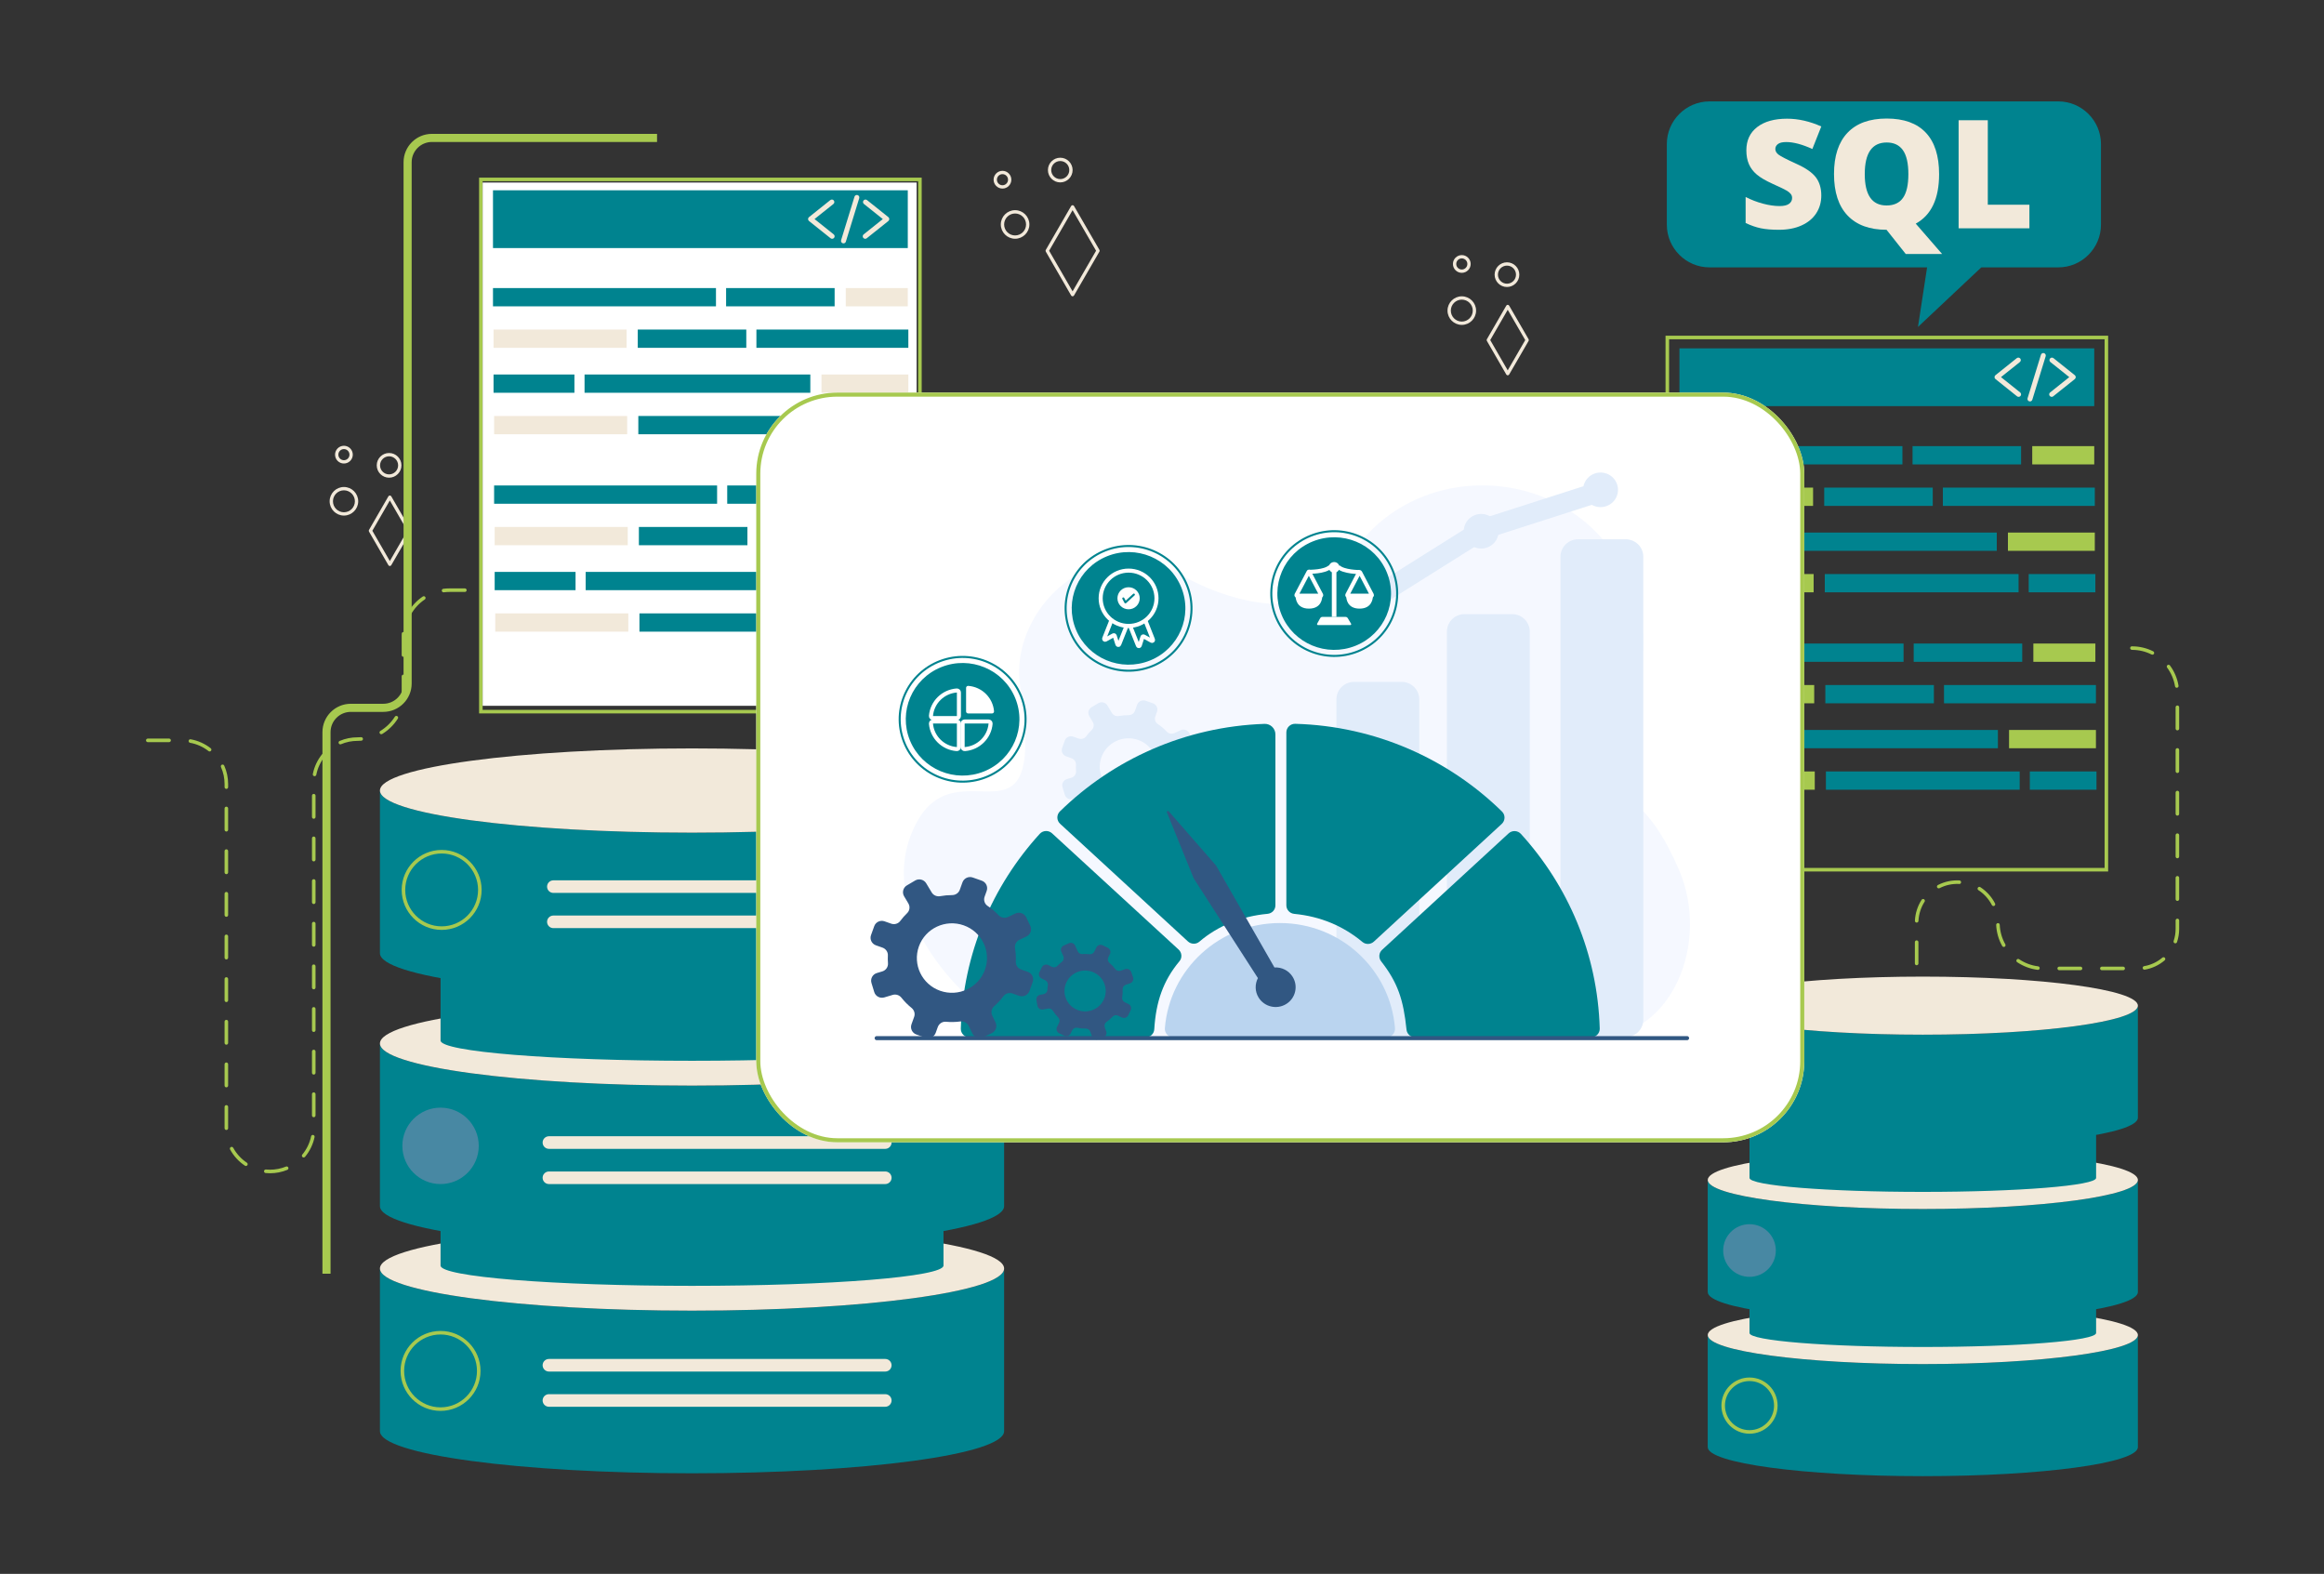 <svg width="573" height="388" viewBox="0 0 573 388" fill="none" xmlns="http://www.w3.org/2000/svg">
<rect x="0" y="0" width="573" height="388" fill="#333333" stroke="none"/>
<path d="M247.573 312.726V352.824C247.573 358.561 213.121 363.209 170.624 363.209C128.128 363.209 93.676 358.561 93.676 352.824V312.726C93.676 318.463 128.128 323.111 170.624 323.111C213.121 323.111 247.573 318.463 247.573 312.726Z" fill="#00838F"/>
<path d="M170.624 323.111C213.122 323.111 247.573 318.462 247.573 312.726C247.573 306.991 213.122 302.341 170.624 302.341C128.127 302.341 93.676 306.991 93.676 312.726C93.676 318.462 128.127 323.111 170.624 323.111Z" fill="#F2E9DA"/>
<path d="M232.626 292.687V311.994C232.626 314.757 204.866 316.995 170.625 316.995C136.383 316.995 108.623 314.757 108.623 311.994V292.687C108.623 289.924 136.383 287.686 170.625 287.686C204.866 287.686 232.626 289.925 232.626 292.687Z" fill="#00838F"/>
<path d="M247.573 257.245V297.343C247.573 303.08 213.121 307.728 170.624 307.728C128.128 307.728 93.676 303.08 93.676 297.343V257.245C93.676 262.983 128.128 267.63 170.624 267.63C213.121 267.63 247.573 262.983 247.573 257.245Z" fill="#00838F"/>
<path d="M170.624 267.63C213.122 267.63 247.573 262.981 247.573 257.245C247.573 251.51 213.122 246.86 170.624 246.86C128.127 246.86 93.676 251.51 93.676 257.245C93.676 262.981 128.127 267.63 170.624 267.63Z" fill="#F2E9DA"/>
<path d="M232.626 237.206V256.514C232.626 259.276 204.866 261.514 170.625 261.514C136.383 261.514 108.623 259.276 108.623 256.514V237.206C108.623 234.444 136.383 232.206 170.625 232.206C204.866 232.206 232.626 234.444 232.626 237.206Z" fill="#00838F"/>
<path d="M247.573 194.888V234.986C247.573 240.723 213.121 245.371 170.624 245.371C128.128 245.371 93.676 240.723 93.676 234.986V194.888C93.676 200.625 128.128 205.273 170.624 205.273C213.121 205.273 247.573 200.625 247.573 194.888Z" fill="#00838F"/>
<path d="M170.624 205.273C213.122 205.273 247.573 200.624 247.573 194.888C247.573 189.153 213.122 184.503 170.624 184.503C128.127 184.503 93.676 189.153 93.676 194.888C93.676 200.624 128.127 205.273 170.624 205.273Z" fill="#F2E9DA"/>
<path d="M108.893 229.247C103.458 229.247 99.037 224.826 99.037 219.391C99.037 213.957 103.459 209.535 108.893 209.535C114.327 209.535 118.749 213.957 118.749 219.391C118.749 224.826 114.328 229.247 108.893 229.247ZM108.893 210.411C103.941 210.411 99.913 214.44 99.913 219.391C99.913 224.343 103.941 228.372 108.893 228.372C113.845 228.372 117.873 224.343 117.873 219.391C117.873 214.44 113.845 210.411 108.893 210.411Z" fill="#A7C94F"/>
<path d="M108.622 291.904C113.824 291.904 118.04 287.688 118.04 282.486C118.04 277.285 113.824 273.068 108.622 273.068C103.421 273.068 99.204 277.285 99.204 282.486C99.204 287.688 103.421 291.904 108.622 291.904Z" fill="#4888A3"/>
<path d="M108.622 347.824C103.187 347.824 98.766 343.402 98.766 337.968C98.766 332.533 103.187 328.111 108.622 328.111C114.057 328.111 118.478 332.533 118.478 337.968C118.479 343.402 114.057 347.824 108.622 347.824ZM108.622 328.987C103.67 328.987 99.642 333.016 99.642 337.968C99.642 342.92 103.67 346.948 108.622 346.948C113.574 346.948 117.602 342.92 117.602 337.968C117.602 333.016 113.575 328.987 108.622 328.987Z" fill="#A7C94F"/>
<path d="M219.369 220.13H136.435C135.581 220.13 134.883 219.432 134.883 218.578C134.883 217.724 135.581 217.026 136.435 217.026H219.369C220.223 217.026 220.921 217.724 220.921 218.578C220.921 219.432 220.223 220.13 219.369 220.13Z" fill="#F2E9DA"/>
<path d="M219.369 228.81H136.435C135.581 228.81 134.883 228.112 134.883 227.258C134.883 226.404 135.581 225.706 136.435 225.706H219.369C220.223 225.706 220.921 226.404 220.921 227.258C220.921 228.111 220.223 228.81 219.369 228.81Z" fill="#F2E9DA"/>
<path d="M218.274 283.224H135.34C134.486 283.224 133.788 282.526 133.788 281.672C133.788 280.818 134.486 280.12 135.34 280.12H218.274C219.128 280.12 219.826 280.818 219.826 281.672C219.826 282.525 219.127 283.224 218.274 283.224Z" fill="#F2E9DA"/>
<path d="M218.274 291.905H135.34C134.486 291.905 133.788 291.207 133.788 290.353C133.788 289.499 134.486 288.801 135.34 288.801H218.274C219.128 288.801 219.826 289.499 219.826 290.353C219.826 291.206 219.127 291.905 218.274 291.905Z" fill="#F2E9DA"/>
<path d="M218.274 338.126H135.34C134.486 338.126 133.788 337.427 133.788 336.573C133.788 335.719 134.486 335.021 135.34 335.021H218.274C219.128 335.021 219.826 335.719 219.826 336.573C219.826 337.427 219.127 338.126 218.274 338.126Z" fill="#F2E9DA"/>
<path d="M218.274 346.806H135.34C134.486 346.806 133.788 346.108 133.788 345.254C133.788 344.4 134.486 343.702 135.34 343.702H218.274C219.128 343.702 219.826 344.4 219.826 345.254C219.826 346.108 219.127 346.806 218.274 346.806Z" fill="#F2E9DA"/>
<path d="M527.111 329.127V356.76C527.111 360.714 503.369 363.918 474.083 363.918C444.797 363.918 421.054 360.714 421.054 356.76V329.127C421.054 333.081 444.797 336.284 474.083 336.284C503.369 336.284 527.111 333.081 527.111 329.127Z" fill="#00838F"/>
<path d="M474.083 336.284C503.369 336.284 527.111 333.08 527.111 329.127C527.111 325.174 503.369 321.97 474.083 321.97C444.796 321.97 421.054 325.174 421.054 329.127C421.054 333.08 444.796 336.284 474.083 336.284Z" fill="#F2E9DA"/>
<path d="M516.81 315.317V328.623C516.81 330.526 497.679 332.068 474.082 332.068C450.485 332.068 431.354 330.526 431.354 328.623V315.317C431.354 313.414 450.484 311.871 474.082 311.871C497.679 311.871 516.81 313.414 516.81 315.317Z" fill="#00838F"/>
<path d="M527.111 290.893V318.526C527.111 322.48 503.369 325.684 474.083 325.684C444.797 325.684 421.054 322.48 421.054 318.526V290.893C421.054 294.847 444.797 298.051 474.083 298.051C503.369 298.051 527.111 294.847 527.111 290.893Z" fill="#00838F"/>
<path d="M474.083 298.051C503.369 298.051 527.111 294.846 527.111 290.893C527.111 286.941 503.369 283.736 474.083 283.736C444.796 283.736 421.054 286.941 421.054 290.893C421.054 294.846 444.796 298.051 474.083 298.051Z" fill="#F2E9DA"/>
<path d="M516.81 277.083V290.389C516.81 292.292 497.679 293.835 474.082 293.835C450.485 293.835 431.354 292.292 431.354 290.389V277.083C431.354 275.18 450.484 273.637 474.082 273.637C497.679 273.637 516.81 275.18 516.81 277.083Z" fill="#00838F"/>
<path d="M527.111 247.921V275.554C527.111 279.508 503.369 282.711 474.083 282.711C444.797 282.711 421.054 279.508 421.054 275.554V247.921C421.054 251.875 444.797 255.078 474.083 255.078C503.369 255.078 527.111 251.875 527.111 247.921Z" fill="#00838F"/>
<path d="M474.083 255.078C503.369 255.078 527.111 251.874 527.111 247.921C527.111 243.968 503.369 240.763 474.083 240.763C444.796 240.763 421.054 243.968 421.054 247.921C421.054 251.874 444.796 255.078 474.083 255.078Z" fill="#F2E9DA"/>
<path d="M431.541 271.735C427.721 271.735 424.613 268.627 424.613 264.807C424.613 260.987 427.721 257.878 431.541 257.878C435.361 257.878 438.469 260.987 438.469 264.807C438.469 268.627 435.361 271.735 431.541 271.735ZM431.541 258.754C428.204 258.754 425.489 261.47 425.489 264.807C425.489 268.144 428.204 270.859 431.541 270.859C434.879 270.859 437.594 268.144 437.594 264.807C437.594 261.47 434.878 258.754 431.541 258.754Z" fill="#A7C94F"/>
<path d="M431.354 314.778C434.939 314.778 437.845 311.872 437.845 308.288C437.845 304.703 434.939 301.797 431.354 301.797C427.77 301.797 424.864 304.703 424.864 308.288C424.864 311.872 427.77 314.778 431.354 314.778Z" fill="#4888A3"/>
<path d="M431.354 353.45C427.534 353.45 424.427 350.342 424.427 346.522C424.427 342.702 427.534 339.594 431.354 339.594C435.174 339.594 438.283 342.702 438.283 346.522C438.283 350.342 435.174 353.45 431.354 353.45ZM431.354 340.47C428.017 340.47 425.302 343.185 425.302 346.522C425.302 349.86 428.018 352.574 431.354 352.574C434.692 352.574 437.407 349.859 437.407 346.522C437.407 343.185 434.692 340.47 431.354 340.47Z" fill="#A7C94F"/>
<path d="M264.452 73.05C264.306 73.05 264.171 72.972 264.099 72.846L257.846 62.022C257.772 61.896 257.772 61.74 257.846 61.614L264.099 50.79C264.172 50.664 264.307 50.586 264.452 50.586C264.599 50.586 264.733 50.664 264.805 50.79L271.073 61.614C271.146 61.74 271.146 61.897 271.073 62.023L264.805 72.847C264.733 72.972 264.599 73.05 264.452 73.05ZM258.671 61.817L264.453 71.826L270.247 61.817L264.453 51.809L258.671 61.817Z" fill="#F2E9DA"/>
<path d="M250.28 58.858C248.338 58.858 246.758 57.278 246.758 55.336C246.758 53.394 248.338 51.813 250.28 51.813C252.222 51.813 253.803 53.394 253.803 55.336C253.803 57.278 252.222 58.858 250.28 58.858ZM250.28 52.632C248.789 52.632 247.576 53.845 247.576 55.336C247.576 56.828 248.789 58.041 250.28 58.041C251.772 58.041 252.985 56.828 252.985 55.336C252.985 53.845 251.772 52.632 250.28 52.632Z" fill="#F2E9DA"/>
<path d="M261.415 44.969C259.737 44.969 258.372 43.603 258.372 41.925C258.372 40.247 259.737 38.881 261.415 38.881C263.094 38.881 264.459 40.247 264.459 41.925C264.46 43.603 263.095 44.969 261.415 44.969ZM261.415 39.697C260.187 39.697 259.188 40.697 259.188 41.925C259.188 43.153 260.187 44.152 261.415 44.152C262.644 44.152 263.643 43.153 263.643 41.925C263.643 40.697 262.644 39.697 261.415 39.697Z" fill="#F2E9DA"/>
<path d="M247.166 46.487C245.96 46.487 244.979 45.505 244.979 44.3C244.979 43.094 245.96 42.112 247.166 42.112C248.373 42.112 249.354 43.094 249.354 44.3C249.354 45.505 248.373 46.487 247.166 46.487ZM247.166 42.929C246.411 42.929 245.796 43.544 245.796 44.3C245.796 45.056 246.411 45.67 247.166 45.67C247.922 45.67 248.537 45.056 248.537 44.3C248.537 43.544 247.922 42.929 247.166 42.929Z" fill="#F2E9DA"/>
<path d="M371.739 92.528C371.593 92.528 371.458 92.45 371.385 92.324L366.601 84.042C366.528 83.916 366.528 83.76 366.601 83.633L371.385 75.352C371.458 75.225 371.593 75.147 371.739 75.147C371.884 75.147 372.019 75.225 372.092 75.351L376.887 83.633C376.96 83.76 376.96 83.916 376.887 84.043L372.092 92.325C372.019 92.45 371.884 92.528 371.739 92.528ZM367.426 83.837L371.739 91.303L376.062 83.837L371.739 76.37L367.426 83.837Z" fill="#F2E9DA"/>
<path d="M360.418 80.094C358.476 80.094 356.896 78.514 356.896 76.572C356.896 74.63 358.476 73.05 360.418 73.05C362.36 73.05 363.94 74.63 363.94 76.572C363.94 78.514 362.36 80.094 360.418 80.094ZM360.418 73.867C358.926 73.867 357.713 75.08 357.713 76.572C357.713 78.063 358.926 79.277 360.418 79.277C361.91 79.277 363.123 78.063 363.123 76.572C363.123 75.08 361.91 73.867 360.418 73.867Z" fill="#F2E9DA"/>
<path d="M371.555 70.754C369.876 70.754 368.51 69.388 368.51 67.71C368.51 66.032 369.876 64.666 371.555 64.666C373.233 64.666 374.599 66.032 374.599 67.71C374.599 69.388 373.233 70.754 371.555 70.754ZM371.555 65.482C370.327 65.482 369.327 66.481 369.327 67.71C369.327 68.939 370.327 69.937 371.555 69.937C372.783 69.937 373.782 68.939 373.782 67.71C373.782 66.481 372.783 65.482 371.555 65.482Z" fill="#F2E9DA"/>
<path d="M360.418 67.261C359.212 67.261 358.231 66.28 358.231 65.074C358.231 63.868 359.213 62.886 360.418 62.886C361.623 62.886 362.605 63.868 362.605 65.074C362.605 66.28 361.624 67.261 360.418 67.261ZM360.418 63.703C359.662 63.703 359.047 64.318 359.047 65.074C359.047 65.829 359.662 66.445 360.418 66.445C361.174 66.445 361.789 65.83 361.789 65.074C361.789 64.318 361.174 63.703 360.418 63.703Z" fill="#F2E9DA"/>
<path d="M371.367 174.196C371.22 174.196 371.085 174.118 371.013 173.992L364.759 163.168C364.687 163.042 364.687 162.886 364.759 162.76L371.013 151.936C371.085 151.81 371.22 151.732 371.367 151.732C371.512 151.732 371.647 151.81 371.72 151.936L377.987 162.76C378.06 162.886 378.06 163.043 377.987 163.169L371.72 173.993C371.647 174.119 371.512 174.196 371.367 174.196ZM365.585 162.964L371.367 172.973L377.162 162.964L371.367 152.956L365.585 162.964Z" fill="#F2E9DA"/>
<path d="M369.147 147.339C367.469 147.339 366.103 145.974 366.103 144.295C366.103 142.617 367.469 141.251 369.147 141.251C370.825 141.251 372.191 142.616 372.191 144.295C372.191 145.973 370.825 147.339 369.147 147.339ZM369.147 142.067C367.919 142.067 366.919 143.067 366.919 144.295C366.919 145.523 367.919 146.522 369.147 146.522C370.375 146.522 371.374 145.523 371.374 144.295C371.374 143.067 370.375 142.067 369.147 142.067Z" fill="#F2E9DA"/>
<path d="M383.579 159.775C382.373 159.775 381.392 158.794 381.392 157.588C381.392 156.382 382.374 155.401 383.579 155.401C384.784 155.401 385.766 156.383 385.766 157.588C385.766 158.793 384.785 159.775 383.579 159.775ZM383.579 156.217C382.823 156.217 382.208 156.832 382.208 157.588C382.208 158.344 382.823 158.959 383.579 158.959C384.335 158.959 384.95 158.344 384.95 157.588C384.95 156.832 384.335 156.217 383.579 156.217Z" fill="#F2E9DA"/>
<path d="M384.364 148.457C384.218 148.457 384.083 148.379 384.011 148.253L380.083 141.455C380.01 141.329 380.01 141.173 380.083 141.047L384.011 134.249C384.083 134.122 384.218 134.044 384.364 134.044C384.51 134.044 384.645 134.122 384.717 134.249L388.653 141.047C388.727 141.173 388.727 141.33 388.653 141.456L384.717 148.254C384.645 148.379 384.51 148.457 384.364 148.457ZM380.909 141.251L384.364 147.233L387.828 141.251L384.364 135.268L380.909 141.251Z" fill="#F2E9DA"/>
<path d="M359.265 156.107C358.059 156.107 357.078 155.125 357.078 153.919C357.078 152.714 358.06 151.732 359.265 151.732C360.472 151.732 361.453 152.713 361.453 153.919C361.453 155.126 360.472 156.107 359.265 156.107ZM359.265 152.549C358.509 152.549 357.895 153.163 357.895 153.919C357.895 154.675 358.509 155.29 359.265 155.29C360.021 155.29 360.636 154.675 360.636 153.919C360.636 153.163 360.021 152.549 359.265 152.549Z" fill="#F2E9DA"/>
<path d="M96.116 139.538C95.97 139.538 95.835 139.46 95.763 139.333L90.978 131.051C90.905 130.925 90.905 130.769 90.978 130.643L95.763 122.361C95.835 122.235 95.97 122.157 96.116 122.157C96.262 122.157 96.397 122.234 96.469 122.36L101.264 130.642C101.338 130.769 101.338 130.925 101.264 131.052L96.469 139.334C96.397 139.46 96.262 139.538 96.116 139.538ZM91.803 130.847L96.116 138.313L100.439 130.847L96.116 123.38L91.803 130.847Z" fill="#F2E9DA"/>
<path d="M84.797 127.104C82.855 127.104 81.275 125.523 81.275 123.581C81.275 121.64 82.855 120.059 84.797 120.059C86.739 120.059 88.319 121.64 88.319 123.581C88.318 125.523 86.739 127.104 84.797 127.104ZM84.797 120.877C83.305 120.877 82.092 122.091 82.092 123.582C82.092 125.074 83.305 126.287 84.797 126.287C86.288 126.287 87.502 125.074 87.502 123.582C87.502 122.091 86.288 120.877 84.797 120.877Z" fill="#F2E9DA"/>
<path d="M95.933 117.763C94.254 117.763 92.888 116.398 92.888 114.719C92.888 113.041 94.253 111.676 95.933 111.676C97.611 111.676 98.976 113.041 98.976 114.719C98.976 116.398 97.611 117.763 95.933 117.763ZM95.933 112.493C94.704 112.493 93.705 113.491 93.705 114.72C93.705 115.949 94.704 116.948 95.933 116.948C97.16 116.948 98.16 115.949 98.16 114.72C98.16 113.491 97.16 112.493 95.933 112.493Z" fill="#F2E9DA"/>
<path d="M84.797 114.271C83.59 114.271 82.609 113.29 82.609 112.084C82.609 110.878 83.591 109.896 84.797 109.896C86.003 109.896 86.984 110.878 86.984 112.084C86.984 113.29 86.003 114.271 84.797 114.271ZM84.797 110.713C84.041 110.713 83.426 111.328 83.426 112.084C83.426 112.839 84.041 113.455 84.797 113.455C85.552 113.455 86.167 112.84 86.167 112.084C86.167 111.328 85.552 110.713 84.797 110.713Z" fill="#F2E9DA"/>
<path d="M523.483 239.183H518.227C517.985 239.183 517.789 238.987 517.789 238.745C517.789 238.503 517.985 238.307 518.227 238.307H523.483C523.724 238.307 523.921 238.503 523.921 238.745C523.921 238.987 523.724 239.183 523.483 239.183ZM512.971 239.183H507.716C507.474 239.183 507.278 238.987 507.278 238.745C507.278 238.503 507.474 238.307 507.716 238.307H512.971C513.213 238.307 513.409 238.503 513.409 238.745C513.409 238.987 513.213 239.183 512.971 239.183ZM502.464 239.098C502.445 239.098 502.428 239.097 502.408 239.095C500.604 238.872 498.852 238.218 497.342 237.204C497.141 237.069 497.087 236.796 497.222 236.597C497.358 236.394 497.633 236.343 497.829 236.477C499.227 237.415 500.847 238.02 502.516 238.226C502.755 238.255 502.927 238.474 502.897 238.715C502.87 238.935 502.682 239.098 502.464 239.098ZM528.729 239.05C528.52 239.05 528.334 238.899 528.298 238.684C528.258 238.446 528.42 238.221 528.658 238.18C530.314 237.904 531.866 237.178 533.149 236.083C533.332 235.926 533.609 235.947 533.766 236.132C533.924 236.316 533.902 236.592 533.717 236.749C532.314 237.947 530.614 238.741 528.802 239.044C528.778 239.048 528.753 239.05 528.729 239.05ZM472.563 237.959C472.322 237.959 472.125 237.762 472.125 237.521V232.265C472.125 232.023 472.322 231.827 472.563 231.827C472.805 231.827 473.001 232.023 473.001 232.265V237.521C473.001 237.762 472.805 237.959 472.563 237.959ZM494.048 233.455C493.896 233.455 493.747 233.376 493.667 233.233C492.773 231.652 492.257 229.854 492.174 228.033C492.163 227.792 492.349 227.586 492.592 227.576C492.856 227.552 493.038 227.752 493.048 227.994C493.127 229.701 493.591 231.32 494.429 232.802C494.549 233.012 494.474 233.28 494.264 233.399C494.196 233.438 494.122 233.455 494.048 233.455ZM536.344 232.556C536.297 232.556 536.251 232.548 536.204 232.533C535.974 232.456 535.852 232.207 535.93 231.978C536.251 231.025 536.414 230.025 536.414 229.007V226.917C536.414 226.676 536.61 226.479 536.852 226.479C537.094 226.479 537.29 226.676 537.29 226.917V229.007C537.29 230.12 537.111 231.215 536.76 232.258C536.697 232.44 536.527 232.556 536.344 232.556ZM472.574 227.447C472.567 227.447 472.56 227.447 472.554 227.447C472.312 227.435 472.125 227.23 472.137 226.989C472.224 225.152 472.794 223.367 473.789 221.826C473.92 221.622 474.194 221.563 474.393 221.695C474.596 221.826 474.656 222.097 474.524 222.3C473.614 223.712 473.09 225.348 473.01 227.03C473.001 227.264 472.807 227.447 472.574 227.447ZM491.506 223.37C491.347 223.37 491.195 223.282 491.117 223.132C490.351 221.636 489.2 220.36 487.787 219.445C487.585 219.313 487.527 219.042 487.658 218.839C487.791 218.635 488.062 218.581 488.265 218.71C489.805 219.709 491.061 221.1 491.896 222.734C492.007 222.949 491.921 223.213 491.705 223.323C491.642 223.355 491.574 223.37 491.506 223.37ZM536.851 222.1C536.609 222.1 536.413 221.904 536.413 221.662V216.406C536.413 216.164 536.609 215.968 536.851 215.968C537.093 215.968 537.289 216.164 537.289 216.406V221.662C537.289 221.904 537.094 222.1 536.851 222.1ZM478.006 219.011C477.847 219.011 477.695 218.925 477.617 218.774C477.505 218.559 477.59 218.295 477.806 218.184C479.447 217.339 481.283 216.948 483.107 217.046C483.349 217.058 483.535 217.264 483.522 217.505C483.51 217.746 483.336 217.951 483.063 217.92C481.367 217.837 479.708 218.19 478.207 218.962C478.141 218.995 478.073 219.011 478.006 219.011ZM536.851 211.589C536.609 211.589 536.413 211.392 536.413 211.151V205.895C536.413 205.653 536.609 205.457 536.851 205.457C537.093 205.457 537.289 205.653 537.289 205.895V211.151C537.289 211.393 537.094 211.589 536.851 211.589ZM536.851 201.077C536.609 201.077 536.413 200.881 536.413 200.639V195.384C536.413 195.142 536.609 194.946 536.851 194.946C537.093 194.946 537.289 195.142 537.289 195.384V200.639C537.289 200.882 537.094 201.077 536.851 201.077ZM536.851 190.566C536.609 190.566 536.413 190.37 536.413 190.128V184.872C536.413 184.631 536.609 184.435 536.851 184.435C537.093 184.435 537.289 184.631 537.289 184.872V190.128C537.289 190.371 537.094 190.566 536.851 190.566ZM536.851 180.055C536.609 180.055 536.413 179.859 536.413 179.617V174.361C536.413 174.119 536.609 173.923 536.851 173.923C537.093 173.923 537.289 174.119 537.289 174.361V179.617C537.289 179.859 537.094 180.055 536.851 180.055ZM536.7 169.553C536.489 169.553 536.304 169.402 536.269 169.187C535.994 167.529 535.32 165.937 534.319 164.581C534.175 164.387 534.216 164.113 534.411 163.969C534.603 163.825 534.878 163.867 535.023 164.061C536.106 165.527 536.834 167.25 537.131 169.043C537.171 169.282 537.01 169.508 536.771 169.547C536.748 169.551 536.724 169.553 536.7 169.553ZM530.691 161.401C530.625 161.401 530.558 161.386 530.494 161.354C528.99 160.597 527.367 160.213 525.671 160.213C525.429 160.213 525.209 160.017 525.209 159.775C525.209 159.533 525.382 159.337 525.624 159.337C527.505 159.337 529.26 159.752 530.889 160.572C531.105 160.682 531.192 160.945 531.083 161.16C531.005 161.313 530.852 161.401 530.691 161.401Z" fill="#A7C94F"/>
<path d="M66.591 289.239C66.59 289.239 66.587 289.239 66.584 289.239C66.216 289.239 65.85 289.22 65.49 289.186C65.249 289.163 65.073 288.949 65.096 288.708C65.119 288.467 65.339 288.301 65.573 288.314C65.906 288.346 66.243 288.363 66.584 288.363C66.586 288.363 66.589 288.363 66.59 288.363C67.947 288.363 69.266 288.103 70.512 287.591C70.736 287.497 70.991 287.605 71.084 287.829C71.176 288.053 71.069 288.309 70.846 288.401C69.494 288.956 68.063 289.239 66.591 289.239ZM60.63 287.446C60.547 287.446 60.463 287.422 60.389 287.372C58.869 286.363 57.604 284.982 56.732 283.381C56.616 283.169 56.694 282.902 56.907 282.786C57.121 282.671 57.385 282.75 57.501 282.961C58.305 284.438 59.472 285.711 60.874 286.643C61.075 286.776 61.13 287.048 60.997 287.249C60.912 287.377 60.772 287.446 60.63 287.446ZM74.871 285.351C74.772 285.351 74.673 285.318 74.591 285.25C74.406 285.096 74.38 284.82 74.535 284.633C75.613 283.338 76.364 281.785 76.706 280.14C76.755 279.903 76.987 279.745 77.223 279.801C77.461 279.85 77.612 280.081 77.563 280.318C77.193 282.103 76.378 283.789 75.208 285.194C75.121 285.298 74.997 285.351 74.871 285.351ZM55.809 278.574C55.57 278.574 55.374 278.382 55.371 278.142V272.881C55.371 272.639 55.568 272.443 55.809 272.443C56.051 272.443 56.247 272.639 56.247 272.881V278.131C56.25 278.373 56.056 278.572 55.815 278.574C55.813 278.574 55.811 278.574 55.809 278.574ZM77.359 275.428C77.117 275.428 76.921 275.232 76.921 274.99V269.734C76.921 269.493 77.117 269.296 77.359 269.296C77.601 269.296 77.797 269.493 77.797 269.734V274.99C77.797 275.232 77.602 275.428 77.359 275.428ZM55.809 268.063C55.568 268.063 55.371 267.867 55.371 267.625V262.369C55.371 262.128 55.568 261.931 55.809 261.931C56.051 261.931 56.247 262.128 56.247 262.369V267.625C56.247 267.867 56.051 268.063 55.809 268.063ZM77.359 264.917C77.117 264.917 76.921 264.72 76.921 264.479V259.223C76.921 258.981 77.117 258.785 77.359 258.785C77.601 258.785 77.797 258.981 77.797 259.223V264.479C77.797 264.72 77.602 264.917 77.359 264.917ZM55.809 257.552C55.568 257.552 55.371 257.356 55.371 257.114V251.858C55.371 251.616 55.568 251.42 55.809 251.42C56.051 251.42 56.247 251.616 56.247 251.858V257.114C56.247 257.356 56.051 257.552 55.809 257.552ZM77.359 254.405C77.117 254.405 76.921 254.209 76.921 253.967V248.712C76.921 248.47 77.117 248.274 77.359 248.274C77.601 248.274 77.797 248.47 77.797 248.712V253.967C77.797 254.209 77.602 254.405 77.359 254.405ZM55.809 247.041C55.568 247.041 55.371 246.844 55.371 246.603V241.347C55.371 241.105 55.568 240.909 55.809 240.909C56.051 240.909 56.247 241.105 56.247 241.347V246.603C56.247 246.844 56.051 247.041 55.809 247.041ZM77.359 243.894C77.117 243.894 76.921 243.698 76.921 243.456V238.201C76.921 237.959 77.117 237.763 77.359 237.763C77.601 237.763 77.797 237.959 77.797 238.201V243.456C77.797 243.698 77.602 243.894 77.359 243.894ZM55.809 236.529C55.568 236.529 55.371 236.333 55.371 236.091V230.836C55.371 230.594 55.568 230.398 55.809 230.398C56.051 230.398 56.247 230.594 56.247 230.836V236.091C56.247 236.333 56.051 236.529 55.809 236.529ZM77.359 233.383C77.117 233.383 76.921 233.187 76.921 232.945V227.689C76.921 227.448 77.117 227.251 77.359 227.251C77.601 227.251 77.797 227.448 77.797 227.689V232.945C77.797 233.187 77.602 233.383 77.359 233.383ZM55.809 226.018C55.568 226.018 55.371 225.822 55.371 225.58V220.324C55.371 220.083 55.568 219.886 55.809 219.886C56.051 219.886 56.247 220.083 56.247 220.324V225.58C56.247 225.822 56.051 226.018 55.809 226.018ZM77.359 222.872C77.117 222.872 76.921 222.675 76.921 222.434V217.178C76.921 216.936 77.117 216.74 77.359 216.74C77.601 216.74 77.797 216.936 77.797 217.178V222.434C77.797 222.675 77.602 222.872 77.359 222.872ZM55.809 215.507C55.568 215.507 55.371 215.311 55.371 215.069V209.813C55.371 209.571 55.568 209.375 55.809 209.375C56.051 209.375 56.247 209.571 56.247 209.813V215.069C56.247 215.311 56.051 215.507 55.809 215.507ZM77.359 212.36C77.117 212.36 76.921 212.164 76.921 211.922V206.667C76.921 206.425 77.117 206.229 77.359 206.229C77.601 206.229 77.797 206.425 77.797 206.667V211.922C77.797 212.164 77.602 212.36 77.359 212.36ZM55.809 204.996C55.568 204.996 55.371 204.799 55.371 204.558V199.302C55.371 199.06 55.568 198.864 55.809 198.864C56.051 198.864 56.247 199.06 56.247 199.302V204.558C56.247 204.799 56.051 204.996 55.809 204.996ZM77.359 201.849C77.117 201.849 76.921 201.653 76.921 201.411V196.156C76.921 195.914 77.117 195.718 77.359 195.718C77.601 195.718 77.797 195.914 77.797 196.156V201.411C77.797 201.653 77.602 201.849 77.359 201.849ZM55.809 194.484C55.568 194.484 55.371 194.288 55.371 194.046V193.296C55.371 191.835 55.073 190.423 54.484 189.099C54.386 188.878 54.485 188.619 54.706 188.521C54.928 188.424 55.187 188.523 55.285 188.743C55.923 190.181 56.247 191.712 56.247 193.296V194.046C56.247 194.288 56.051 194.484 55.809 194.484ZM77.56 191.351C77.532 191.351 77.504 191.348 77.476 191.343C77.238 191.297 77.083 191.067 77.129 190.83C77.477 189.042 78.269 187.346 79.422 185.926C79.573 185.738 79.849 185.708 80.038 185.862C80.225 186.014 80.255 186.29 80.102 186.477C79.039 187.787 78.309 189.35 77.988 190.997C77.948 191.207 77.765 191.351 77.56 191.351ZM51.684 185.255C51.59 185.255 51.495 185.225 51.415 185.162C50.089 184.12 48.514 183.413 46.862 183.119C46.623 183.077 46.465 182.849 46.508 182.611C46.55 182.374 46.774 182.213 47.016 182.257C48.809 182.577 50.518 183.343 51.956 184.473C52.146 184.622 52.179 184.898 52.03 185.088C51.943 185.198 51.814 185.255 51.684 185.255ZM83.915 183.505C83.746 183.505 83.584 183.405 83.513 183.239C83.418 183.017 83.521 182.76 83.744 182.664C85.134 182.072 86.611 181.772 88.135 181.772C88.432 181.772 88.726 181.76 89.018 181.736C89.267 181.718 89.471 181.896 89.49 182.137C89.509 182.378 89.33 182.589 89.089 182.609C88.774 182.635 88.456 182.647 88.136 182.647C86.731 182.647 85.369 182.924 84.088 183.469C84.031 183.494 83.972 183.505 83.915 183.505ZM41.694 182.959H36.438C36.196 182.959 36 182.763 36 182.521C36 182.279 36.196 182.083 36.438 182.083H41.694C41.935 182.083 42.132 182.279 42.132 182.521C42.132 182.763 41.936 182.959 41.694 182.959ZM94.008 181.011C93.86 181.011 93.716 180.936 93.633 180.8C93.508 180.593 93.574 180.324 93.78 180.198C95.219 179.325 96.455 178.113 97.355 176.691C97.483 176.486 97.754 176.424 97.959 176.555C98.163 176.684 98.224 176.955 98.094 177.158C97.123 178.695 95.788 180.004 94.234 180.947C94.164 180.99 94.085 181.011 94.008 181.011ZM99.42 172.439C99.405 172.439 99.391 172.438 99.376 172.437C99.135 172.413 98.959 172.199 98.983 171.958C99.019 171.6 99.037 171.237 99.037 170.869V166.747C99.037 166.505 99.233 166.309 99.475 166.309C99.716 166.309 99.913 166.505 99.913 166.747V170.869C99.913 171.266 99.894 171.657 99.855 172.044C99.833 172.271 99.642 172.439 99.42 172.439ZM99.475 161.93C99.233 161.93 99.037 161.734 99.037 161.492V156.835C99.037 156.626 99.042 156.42 99.053 156.215C99.067 155.973 99.273 155.786 99.513 155.799C99.755 155.813 99.941 156.018 99.928 156.259C99.919 156.45 99.914 156.642 99.913 156.836V161.492C99.913 161.734 99.716 161.93 99.475 161.93ZM100.949 151.676C100.876 151.676 100.802 151.658 100.733 151.619C100.522 151.5 100.449 151.233 100.568 151.022C101.465 149.444 102.737 148.072 104.245 147.057C104.447 146.92 104.718 146.974 104.853 147.175C104.988 147.376 104.935 147.648 104.735 147.783C103.338 148.724 102.16 149.993 101.329 151.455C101.249 151.597 101.101 151.676 100.949 151.676ZM109.364 146.024C109.147 146.024 108.959 145.863 108.93 145.641C108.899 145.401 109.069 145.182 109.309 145.151C109.805 145.088 110.313 145.055 110.816 145.055H114.615C114.857 145.055 115.053 145.251 115.053 145.493C115.053 145.735 114.857 145.931 114.615 145.931H110.816C110.349 145.931 109.879 145.961 109.42 146.02C109.401 146.023 109.383 146.024 109.364 146.024Z" fill="#A7C94F"/>
<path d="M519.781 214.846H410.651V82.761H519.781V214.846ZM411.527 213.97H518.905V83.637H411.527V213.97Z" fill="#A7C94F"/>
<path d="M516.352 85.878H414.08V100.123H516.352V85.878Z" fill="#00838F"/>
<path d="M497.701 97.838C497.567 97.838 497.432 97.794 497.319 97.704L491.996 93.451C491.85 93.334 491.765 93.158 491.765 92.972C491.765 92.785 491.85 92.609 491.996 92.493L497.251 88.294C497.516 88.083 497.901 88.126 498.112 88.391C498.323 88.655 498.28 89.04 498.016 89.252L493.36 92.971L498.084 96.744C498.349 96.955 498.392 97.341 498.181 97.605C498.06 97.759 497.882 97.838 497.701 97.838Z" fill="#F2E9DA"/>
<path d="M505.855 97.838C505.674 97.838 505.496 97.759 505.375 97.607C505.164 97.343 505.207 96.957 505.472 96.746L510.196 92.972L505.54 89.253C505.276 89.042 505.233 88.657 505.444 88.392C505.655 88.128 506.041 88.085 506.305 88.296L511.56 92.494C511.706 92.611 511.791 92.787 511.791 92.973C511.791 93.16 511.706 93.336 511.56 93.453L506.236 97.705C506.123 97.794 505.989 97.838 505.855 97.838Z" fill="#F2E9DA"/>
<path d="M500.582 98.962C500.496 98.974 500.407 98.968 500.319 98.94C499.996 98.84 499.814 98.498 499.914 98.175L503.208 87.465C503.307 87.141 503.651 86.959 503.974 87.059C504.297 87.159 504.479 87.501 504.379 87.825L501.085 98.535C501.013 98.77 500.812 98.931 500.582 98.962Z" fill="#F2E9DA"/>
<path d="M469.059 109.984H414.08V114.489H469.059V109.984Z" fill="#00838F"/>
<path d="M498.314 109.984H471.555V114.489H498.314V109.984Z" fill="#00838F"/>
<path d="M516.352 109.984H501.063V114.489H516.352V109.984Z" fill="#A7C94F"/>
<path d="M516.491 124.717H479.03V120.212H516.491" fill="#00838F"/>
<path d="M449.775 124.717H476.534V120.212H449.775V124.717Z" fill="#00838F"/>
<path d="M414.219 120.212H447.027V124.717H414.219" fill="#A7C94F"/>
<path d="M434.161 131.291H414.219V135.795H434.161V131.291Z" fill="#00838F"/>
<path d="M492.322 131.291H436.657V135.795H492.322V131.291Z" fill="#00838F"/>
<path d="M516.49 131.291H495.07V135.795H516.49V131.291Z" fill="#A7C94F"/>
<path d="M516.629 146.023H500.191V141.518H516.629" fill="#00838F"/>
<path d="M449.914 146.023H497.696V141.518H449.914V146.023Z" fill="#00838F"/>
<path d="M414.358 141.518H447.165V146.023H414.358" fill="#A7C94F"/>
<path d="M469.337 158.65H414.358V163.155H469.337V158.65Z" fill="#00838F"/>
<path d="M498.592 158.65H471.833V163.155H498.592V158.65Z" fill="#00838F"/>
<path d="M516.629 158.65H501.341V163.155H516.629V158.65Z" fill="#A7C94F"/>
<path d="M516.768 173.384H479.308V168.879H516.768" fill="#00838F"/>
<path d="M450.053 173.383H476.812V168.878H450.053V173.383Z" fill="#00838F"/>
<path d="M414.497 168.879H447.304V173.384H414.497" fill="#A7C94F"/>
<path d="M434.438 179.957H414.497V184.462H434.438V179.957Z" fill="#00838F"/>
<path d="M492.599 179.957H436.934V184.462H492.599V179.957Z" fill="#00838F"/>
<path d="M516.768 179.957H495.348V184.462H516.768V179.957Z" fill="#A7C94F"/>
<path d="M516.907 194.69H500.469V190.185H516.907" fill="#00838F"/>
<path d="M450.192 194.689H497.973V190.185H450.192V194.689Z" fill="#00838F"/>
<path d="M414.635 190.185H447.443V194.69H414.635" fill="#A7C94F"/>
<path d="M227.251 175.878H118.121V43.793H227.251V175.878ZM118.997 175.002H226.375V44.669H118.997V175.002Z" fill="#A7C94F"/>
<rect x="119" y="45" width="107" height="129" fill="white"/>
<path d="M223.822 46.91H121.55V61.155H223.822V46.91Z" fill="#00838F"/>
<path d="M205.171 58.87C205.037 58.87 204.902 58.826 204.789 58.736L199.465 54.483C199.319 54.367 199.234 54.191 199.234 54.004C199.234 53.817 199.319 53.641 199.465 53.525L204.72 49.327C204.985 49.115 205.37 49.158 205.581 49.423C205.793 49.687 205.75 50.073 205.485 50.284L200.829 54.003L205.553 57.777C205.818 57.988 205.861 58.373 205.65 58.638C205.529 58.791 205.351 58.87 205.171 58.87Z" fill="#F2E9DA"/>
<path d="M213.324 58.87C213.144 58.87 212.966 58.791 212.845 58.639C212.634 58.375 212.677 57.989 212.941 57.778L217.665 54.005L213.009 50.286C212.745 50.075 212.702 49.689 212.913 49.425C213.124 49.16 213.51 49.117 213.774 49.328L219.03 53.527C219.175 53.643 219.26 53.819 219.26 54.006C219.26 54.192 219.175 54.368 219.03 54.485L213.706 58.737C213.593 58.826 213.458 58.87 213.324 58.87Z" fill="#F2E9DA"/>
<path d="M208.052 59.995C207.966 60.006 207.877 60 207.789 59.973C207.466 59.873 207.283 59.53 207.383 59.207L210.678 48.497C210.777 48.174 211.12 47.992 211.443 48.091C211.766 48.191 211.949 48.534 211.849 48.857L208.554 59.567C208.483 59.803 208.281 59.963 208.052 59.995Z" fill="#F2E9DA"/>
<path d="M176.529 71.016H121.55V75.521H176.529V71.016Z" fill="#00838F"/>
<path d="M205.784 71.016H179.025V75.521H205.784V71.016Z" fill="#00838F"/>
<path d="M223.821 71.016H208.532V75.521H223.821V71.016Z" fill="#F2E9DA"/>
<path d="M223.96 85.749H186.499V81.244H223.96" fill="#00838F"/>
<path d="M157.245 85.749H184.004V81.244H157.245V85.749Z" fill="#00838F"/>
<path d="M121.688 81.244H154.496V85.749H121.688" fill="#F2E9DA"/>
<path d="M141.63 92.323H121.688V96.828H141.63V92.323Z" fill="#00838F"/>
<path d="M199.791 92.323H144.126V96.828H199.791V92.323Z" fill="#00838F"/>
<path d="M223.96 92.323H202.54V96.828H223.96V92.323Z" fill="#F2E9DA"/>
<path d="M224.099 107.055H207.661V102.55H224.099" fill="#00838F"/>
<path d="M157.384 107.056H205.165V102.551H157.384V107.056Z" fill="#00838F"/>
<path d="M121.827 102.55H154.635V107.055H121.827" fill="#F2E9DA"/>
<path d="M176.806 119.683H121.827V124.188H176.806V119.683Z" fill="#00838F"/>
<path d="M206.061 119.683H179.302V124.188H206.061V119.683Z" fill="#00838F"/>
<path d="M224.099 119.683H208.81V124.188H224.099V119.683Z" fill="#F2E9DA"/>
<path d="M224.238 134.415H186.777V129.911H224.238" fill="#00838F"/>
<path d="M157.522 134.415H184.281V129.91H157.522V134.415Z" fill="#00838F"/>
<path d="M121.966 129.911H154.773V134.415H121.966" fill="#F2E9DA"/>
<path d="M141.908 140.989H121.966V145.494H141.908V140.989Z" fill="#00838F"/>
<path d="M200.069 140.989H144.404V145.494H200.069V140.989Z" fill="#00838F"/>
<path d="M224.237 140.989H202.817V145.494H224.237V140.989Z" fill="#F2E9DA"/>
<path d="M224.376 155.722H207.938V151.217H224.376" fill="#00838F"/>
<path d="M157.661 155.722H205.443V151.217H157.661V155.722Z" fill="#00838F"/>
<path d="M122.105 151.217H154.913V155.722H122.105" fill="#F2E9DA"/>
<path d="M518.009 35.511V55.404C518.009 61.185 513.279 65.915 507.498 65.915H488.508L472.89 80.604L475.14 65.915H421.482C415.701 65.915 410.97 61.185 410.97 55.404V35.511C410.97 29.73 415.701 25 421.482 25H507.499C513.279 25 518.009 29.73 518.009 35.511Z" fill="#00838F"/>
<path d="M449.055 48.193C449.055 49.845 448.636 51.312 447.798 52.593C446.96 53.875 445.751 54.87 444.172 55.582C442.593 56.292 440.74 56.648 438.614 56.648C436.84 56.648 435.353 56.523 434.149 56.275C432.947 56.026 431.696 55.591 430.396 54.972V48.559C431.769 49.263 433.195 49.813 434.678 50.207C436.16 50.602 437.52 50.799 438.759 50.799C439.828 50.799 440.612 50.614 441.11 50.244C441.608 49.873 441.858 49.396 441.858 48.813C441.858 48.449 441.757 48.13 441.557 47.857C441.357 47.584 441.034 47.308 440.591 47.027C440.148 46.748 438.966 46.178 437.047 45.315C435.31 44.526 434.007 43.76 433.139 43.019C432.27 42.278 431.627 41.428 431.207 40.468C430.788 39.509 430.578 38.373 430.578 37.061C430.578 34.607 431.471 32.694 433.257 31.321C435.042 29.948 437.496 29.262 440.618 29.262C443.376 29.262 446.187 29.899 449.055 31.175L446.85 36.733C444.36 35.591 442.21 35.02 440.4 35.02C439.465 35.02 438.784 35.184 438.359 35.512C437.933 35.84 437.721 36.247 437.721 36.733C437.721 37.256 437.991 37.723 438.532 38.137C439.072 38.55 440.539 39.303 442.932 40.396C445.228 41.428 446.822 42.536 447.716 43.722C448.609 44.903 449.055 46.395 449.055 48.193Z" fill="#F2E9DA"/>
<path d="M478.101 42.926C478.101 48.964 476.181 53.033 472.344 55.135L478.849 62.624H469.883L465.182 56.702L465.164 56.684V56.665L465.145 56.647C460.966 56.647 457.762 55.475 455.533 53.13C453.304 50.786 452.189 47.372 452.189 42.889C452.189 38.455 453.298 35.07 455.515 32.731C457.732 30.392 460.954 29.224 465.182 29.224C469.422 29.224 472.635 30.384 474.821 32.704C477.008 35.024 478.101 38.432 478.101 42.926ZM459.771 42.926C459.771 48.077 461.562 50.653 465.146 50.653C466.968 50.653 468.32 50.027 469.201 48.776C470.081 47.525 470.522 45.575 470.522 42.926C470.522 40.266 470.075 38.301 469.183 37.032C468.29 35.763 466.956 35.128 465.183 35.128C461.574 35.128 459.771 37.727 459.771 42.926Z" fill="#F2E9DA"/>
<path d="M482.911 56.283V29.642H490.108V50.47H500.367V56.282H482.911V56.283Z" fill="#F2E9DA"/>
<g clip-path="url(#clip0_74_712)">
<path d="M444.862 58.389H186.46V314.376H444.862V58.389Z" fill="white"/>
<path d="M254.521 255.419C246.676 255.419 213.449 229.081 225.429 203.889C235.862 181.949 258.427 213.929 251.527 169.135C248.631 150.335 270.094 129.569 291.316 141.79C303.298 148.69 324.132 154.049 330.967 140.597C345.781 111.44 388.843 113.119 401.533 143.279C415.123 175.578 385.062 173.108 396.41 189.877C402.894 199.459 407.222 198.857 413.933 214.365C421.79 232.518 412.108 255.668 393.777 255.668L254.521 255.419Z" fill="#F5F8FF"/>
<path d="M293.582 191.821L292.247 191.35C291.581 191.115 291.128 190.481 291.163 189.782C291.21 188.854 291.154 187.933 291.002 187.034C290.883 186.332 291.265 185.64 291.914 185.335L293.314 184.676C294.128 184.293 294.474 183.329 294.087 182.523L293.256 180.79C292.87 179.983 291.897 179.64 291.083 180.023L289.602 180.721C288.956 181.024 288.175 180.899 287.688 180.381C287.024 179.674 286.274 179.037 285.448 178.487C284.84 178.082 284.605 177.307 284.85 176.624L285.27 175.456C285.572 174.615 285.129 173.691 284.28 173.392L282.455 172.748C281.607 172.449 280.673 172.888 280.372 173.729L279.831 175.233C279.595 175.89 278.96 176.307 278.256 176.306C277.454 176.305 276.659 176.378 275.882 176.521C275.197 176.647 274.503 176.358 274.147 175.765L273.041 173.92C272.58 173.153 271.58 172.9 270.805 173.356L269.14 174.336C268.365 174.792 268.11 175.783 268.571 176.551L269.431 177.986C269.813 178.622 269.714 179.438 269.179 179.955C268.675 180.44 268.209 180.969 267.786 181.539C267.367 182.103 266.612 182.312 265.945 182.077L264.611 181.606C263.762 181.307 262.829 181.746 262.527 182.587L261.877 184.395C261.575 185.235 262.018 186.16 262.867 186.459L264.193 186.926C264.863 187.163 265.32 187.8 265.286 188.504C265.259 189.035 265.267 189.563 265.307 190.087C265.364 190.835 264.879 191.519 264.154 191.736L263.058 192.065C262.196 192.325 261.709 193.227 261.97 194.081L262.532 195.918C262.793 196.772 263.704 197.254 264.567 196.995L266.26 196.487C266.916 196.29 267.615 196.529 268.038 197.064C268.63 197.812 269.308 198.499 270.064 199.108C270.611 199.547 270.838 200.267 270.601 200.924L270.06 202.429C269.758 203.27 270.201 204.195 271.05 204.494L272.875 205.137C273.723 205.437 274.657 204.997 274.959 204.156L275.378 202.988C275.624 202.304 276.301 201.851 277.03 201.918C278.016 202.009 278.998 201.985 279.959 201.855C280.665 201.76 281.347 202.15 281.653 202.787L282.368 204.28C282.755 205.086 283.728 205.429 284.542 205.046L286.291 204.223C287.105 203.84 287.452 202.876 287.065 202.069L286.394 200.67C286.086 200.027 286.232 199.251 286.773 198.781C287.469 198.176 288.105 197.493 288.664 196.74C289.083 196.176 289.839 195.968 290.505 196.203L291.838 196.673C292.687 196.973 293.62 196.533 293.922 195.693L294.572 193.885C294.874 193.044 294.431 192.12 293.582 191.821ZM284.922 191.392C283.609 195.048 279.553 196.956 275.863 195.655C272.173 194.354 270.247 190.337 271.561 186.682C272.874 183.026 276.93 181.117 280.619 182.418C284.309 183.719 286.236 187.737 284.922 191.392Z" fill="#E1ECFA"/>
<path d="M397.669 123.772C399.35 122.106 399.35 119.405 397.669 117.74C395.987 116.074 393.261 116.074 391.58 117.74C389.899 119.405 389.899 122.106 391.58 123.772C393.261 125.437 395.987 125.437 397.669 123.772Z" fill="#E1ECFA"/>
<path d="M369.39 131.943C369.935 129.65 368.5 127.355 366.185 126.815C363.87 126.276 361.553 127.698 361.008 129.991C360.464 132.284 361.899 134.58 364.214 135.119C366.529 135.658 368.846 134.236 369.39 131.943Z" fill="#E1ECFA"/>
<path d="M394.627 121.137L365.995 130.327L333.152 150.949" stroke="#E1ECFA" stroke-width="5" stroke-miterlimit="10"/>
<path d="M400.833 255.668H389.082C386.687 255.668 384.747 253.745 384.747 251.373V137.245C384.747 134.873 386.687 132.951 389.082 132.951H400.833C403.227 132.951 405.168 134.874 405.168 137.245V251.373C405.168 253.745 403.227 255.668 400.833 255.668Z" fill="#E1ECFA"/>
<path d="M372.836 256.276H361.085C358.691 256.276 356.75 254.353 356.75 251.981V155.697C356.75 153.325 358.691 151.403 361.085 151.403H372.836C375.23 151.403 377.171 153.326 377.171 155.697V251.981C377.171 254.353 375.23 256.276 372.836 256.276Z" fill="#E1ECFA"/>
<path d="M345.592 255.931H333.841C331.446 255.931 329.506 254.008 329.506 251.636V172.398C329.506 170.026 331.447 168.104 333.841 168.104H345.592C347.986 168.104 349.927 170.027 349.927 172.398V251.636C349.927 254.008 347.986 255.931 345.592 255.931Z" fill="#E1ECFA"/>
<path d="M311.773 178.455C292.127 179.136 274.397 187.25 261.329 200.032C260.466 200.877 260.489 202.267 261.378 203.085L292.886 232.085C293.675 232.811 294.897 232.851 295.71 232.152C300.269 228.233 306.141 225.869 312.525 225.284C313.617 225.184 314.461 224.296 314.461 223.211V181.038C314.461 179.581 313.243 178.404 311.773 178.455Z" fill="#00838F"/>
<path d="M239.03 255.749H282.466C283.6 255.749 284.526 254.867 284.594 253.745C285.006 246.974 286.78 241.78 290.806 236.966C291.52 236.112 291.417 234.847 290.595 234.093L259.391 205.433C258.518 204.631 257.151 204.692 256.353 205.568C244.704 218.353 237.428 235.123 236.895 253.574C236.861 254.764 237.828 255.749 239.03 255.749Z" fill="#00838F"/>
<path d="M317.16 180.554V223.191C317.16 224.289 318.011 225.189 319.115 225.295C325.612 225.921 331.203 228.298 335.924 232.225C336.743 232.907 337.955 232.857 338.739 232.135L370.272 203.112C371.161 202.294 371.185 200.905 370.322 200.06C357.143 187.156 339.216 179.002 319.36 178.439C318.157 178.405 317.16 179.362 317.16 180.554Z" fill="#00838F"/>
<path d="M394.426 253.559C393.895 235.124 386.63 218.367 374.998 205.586C374.2 204.709 372.831 204.648 371.958 205.452L340.767 234.16C339.962 234.901 339.855 236.133 340.53 236.993C344.636 242.235 346.032 246.475 346.788 253.839C346.899 254.915 347.816 255.734 348.908 255.734H392.292C393.494 255.735 394.461 254.75 394.426 253.559Z" fill="#00838F"/>
<path d="M315.576 227.555C300.636 227.555 288.385 238.958 287.208 253.458C287.107 254.691 288.087 255.749 289.336 255.749H341.815C343.063 255.749 344.043 254.691 343.943 253.458C342.766 238.958 330.515 227.555 315.576 227.555Z" fill="#BAD4EF"/>
<path d="M318.734 240.847C317.754 239.243 315.991 238.401 314.225 238.504L299.914 213.532C299.845 213.411 299.764 213.297 299.672 213.192L288.166 200.015C287.968 199.788 287.602 200.009 287.715 200.288L294.237 216.353C294.287 216.474 294.347 216.591 294.418 216.702L310.149 241.132C309.388 242.591 309.382 244.395 310.305 245.904C311.715 248.21 314.744 248.947 317.072 247.551C319.399 246.155 320.143 243.153 318.734 240.847Z" fill="#315782"/>
<path d="M253.406 239.582L251.78 239.008C250.968 238.722 250.415 237.95 250.459 237.097C250.516 235.966 250.447 234.843 250.262 233.746C250.117 232.89 250.583 232.047 251.374 231.675L253.08 230.872C254.073 230.405 254.495 229.23 254.024 228.247L253.011 226.134C252.539 225.151 251.353 224.733 250.361 225.2L248.555 226.05C247.768 226.42 246.817 226.267 246.223 225.636C245.413 224.774 244.499 223.997 243.491 223.327C242.75 222.834 242.463 221.889 242.763 221.055L243.275 219.632C243.643 218.607 243.102 217.48 242.068 217.115L239.844 216.331C238.809 215.966 237.671 216.501 237.303 217.526L236.644 219.36C236.356 220.162 235.582 220.67 234.724 220.669C233.746 220.667 232.777 220.756 231.829 220.931C230.994 221.085 230.149 220.732 229.715 220.008L228.366 217.76C227.805 216.825 226.584 216.516 225.64 217.072L223.61 218.267C222.666 218.823 222.355 220.032 222.916 220.967L223.965 222.717C224.43 223.492 224.31 224.488 223.657 225.117C223.043 225.709 222.475 226.354 221.96 227.048C221.449 227.736 220.528 227.99 219.716 227.704L218.089 227.131C217.055 226.766 215.917 227.301 215.549 228.326L214.757 230.53C214.388 231.555 214.929 232.681 215.964 233.046L217.58 233.616C218.397 233.904 218.954 234.681 218.911 235.539C218.879 236.186 218.889 236.831 218.937 237.47C219.007 238.382 218.416 239.215 217.532 239.48L216.196 239.881C215.144 240.197 214.551 241.297 214.869 242.338L215.554 244.577C215.873 245.618 216.983 246.206 218.034 245.89L220.099 245.271C220.899 245.031 221.751 245.323 222.267 245.975C222.987 246.887 223.814 247.724 224.737 248.466C225.404 249.002 225.679 249.879 225.392 250.68L224.733 252.516C224.364 253.541 224.905 254.668 225.939 255.033L228.164 255.817C229.198 256.182 230.336 255.647 230.704 254.622L231.216 253.198C231.515 252.364 232.341 251.812 233.229 251.893C234.432 252.004 235.629 251.974 236.801 251.816C237.661 251.7 238.493 252.175 238.865 252.952L239.738 254.772C240.209 255.755 241.395 256.173 242.387 255.706L244.52 254.702C245.512 254.235 245.935 253.061 245.463 252.078L244.646 250.372C244.269 249.588 244.447 248.641 245.107 248.069C245.956 247.332 246.731 246.5 247.413 245.581C247.923 244.892 248.845 244.64 249.657 244.926L251.282 245.499C252.317 245.864 253.455 245.329 253.823 244.304L254.615 242.1C254.982 241.074 254.442 239.947 253.406 239.582ZM242.85 239.06C241.249 243.516 236.305 245.843 231.807 244.257C227.308 242.671 224.96 237.773 226.561 233.317C228.161 228.861 233.106 226.534 237.604 228.12C242.102 229.706 244.451 234.604 242.85 239.06Z" fill="#315782"/>
<path d="M278.237 247.525L277.326 247.082C276.871 246.861 276.6 246.373 276.683 245.878C276.793 245.221 276.829 244.56 276.794 243.908C276.767 243.398 277.097 242.936 277.583 242.771L278.634 242.415C279.245 242.208 279.571 241.549 279.362 240.944L278.913 239.643C278.704 239.038 278.039 238.715 277.428 238.921L276.316 239.298C275.831 239.463 275.286 239.31 274.982 238.902C274.567 238.345 274.086 237.831 273.542 237.372C273.143 237.035 273.039 236.464 273.27 235.998L273.665 235.2C273.949 234.625 273.709 233.932 273.13 233.65L271.883 233.044C271.303 232.762 270.603 232.999 270.318 233.574L269.81 234.601C269.587 235.05 269.101 235.296 268.6 235.239C268.029 235.173 267.457 235.161 266.891 235.2C266.393 235.234 265.923 234.972 265.718 234.521L265.082 233.118C264.817 232.535 264.125 232.274 263.536 232.536L262.27 233.1C261.68 233.362 261.417 234.047 261.682 234.631L262.177 235.723C262.396 236.206 262.258 236.78 261.835 237.104C261.436 237.41 261.061 237.748 260.713 238.12C260.368 238.488 259.813 238.575 259.358 238.354L258.446 237.911C257.866 237.63 257.166 237.867 256.881 238.441L256.27 239.676C255.986 240.25 256.225 240.945 256.805 241.226L257.71 241.666C258.168 241.888 258.441 242.379 258.358 242.877C258.296 243.254 258.258 243.631 258.243 244.007C258.222 244.544 257.82 244.992 257.287 245.088L256.479 245.234C255.844 245.349 255.422 245.952 255.538 246.582L255.787 247.935C255.903 248.564 256.512 248.981 257.148 248.867L258.395 248.641C258.879 248.554 259.357 248.781 259.614 249.196C259.974 249.777 260.4 250.321 260.889 250.815C261.242 251.172 261.344 251.703 261.122 252.152L260.613 253.18C260.329 253.755 260.568 254.449 261.148 254.731L262.395 255.336C262.974 255.618 263.675 255.381 263.959 254.806L264.354 254.009C264.585 253.542 265.105 253.274 265.619 253.38C266.314 253.524 267.015 253.586 267.71 253.572C268.22 253.561 268.674 253.894 268.839 254.372L269.226 255.493C269.435 256.098 270.1 256.421 270.711 256.214L272.025 255.769C272.636 255.563 272.962 254.904 272.753 254.299L272.39 253.248C272.223 252.765 272.391 252.224 272.815 251.933C273.361 251.558 273.87 251.124 274.33 250.633C274.674 250.265 275.229 250.178 275.685 250.399L276.596 250.841C277.176 251.123 277.876 250.886 278.161 250.311L278.772 249.076C279.056 248.5 278.817 247.806 278.237 247.525ZM272.106 246.521C270.87 249.018 267.825 250.049 265.304 248.825C262.784 247.6 261.742 244.584 262.978 242.087C264.214 239.59 267.259 238.558 269.78 239.783C272.3 241.007 273.342 244.024 272.106 246.521Z" fill="#315782"/>
<path d="M283.527 162.839C290.695 159.953 294.145 151.858 291.232 144.757C288.32 137.656 280.148 134.238 272.98 137.123C265.812 140.009 262.362 148.104 265.275 155.205C268.187 162.306 276.359 165.724 283.527 162.839Z" fill="#00838F"/>
<path d="M284.651 163.982C292.458 160.484 295.925 151.378 292.393 143.644C288.862 135.909 279.67 132.475 271.863 135.974C264.056 139.472 260.59 148.578 264.121 156.312C267.652 164.046 276.844 167.48 284.651 163.982Z" stroke="#00838F" stroke-width="0.5" stroke-miterlimit="10"/>
<path d="M274.794 150.977L272.246 157.41C272.166 157.61 272.385 157.799 272.575 157.694L274.511 156.628C274.639 156.558 274.801 156.622 274.845 156.76L275.508 158.845C275.573 159.051 275.864 159.061 275.945 158.86L278.245 153.09C278.285 152.988 278.248 152.872 278.156 152.813L275.137 150.868C275.014 150.788 274.848 150.841 274.794 150.977Z" stroke="white" stroke-miterlimit="10"/>
<path d="M281.727 151.263L284.275 157.696C284.355 157.897 284.137 158.086 283.947 157.981L282.01 156.915C281.882 156.844 281.72 156.908 281.676 157.047L281.014 159.131C280.948 159.337 280.657 159.348 280.577 159.147L278.276 153.376C278.236 153.274 278.273 153.158 278.366 153.099L281.384 151.154C281.508 151.075 281.673 151.128 281.727 151.263Z" stroke="white" stroke-miterlimit="10"/>
<path d="M278.261 154.308C282.062 154.308 285.143 151.256 285.143 147.49C285.143 143.724 282.062 140.671 278.261 140.671C274.459 140.671 271.378 143.724 271.378 147.49C271.378 151.256 274.459 154.308 278.261 154.308Z" fill="#00838F" stroke="white" stroke-miterlimit="10"/>
<path d="M281.51 147.49C281.51 149.268 280.055 150.709 278.26 150.709C276.466 150.709 275.011 149.268 275.011 147.49C275.011 145.712 276.466 144.271 278.26 144.271C280.055 144.271 281.51 145.712 281.51 147.49Z" fill="white" stroke="#00838F" stroke-miterlimit="10"/>
<path d="M277.657 148.683C277.53 148.8 277.326 148.765 277.245 148.614L276.734 147.656C276.667 147.531 276.715 147.376 276.841 147.31C276.969 147.244 277.124 147.292 277.191 147.417L277.548 148.086L279.384 146.402C279.488 146.305 279.652 146.311 279.749 146.415C279.847 146.519 279.84 146.681 279.735 146.777L277.657 148.683Z" fill="#00838F"/>
<path d="M242.61 190.184C249.778 187.299 253.228 179.203 250.316 172.102C247.403 165.001 239.231 161.584 232.063 164.469C224.895 167.354 221.445 175.449 224.358 182.55C227.27 189.652 235.442 193.069 242.61 190.184Z" fill="#00838F"/>
<path d="M242.134 191.945C250.284 189.323 254.746 180.653 252.1 172.579C249.454 164.506 240.702 160.086 232.552 162.707C224.402 165.328 219.94 173.998 222.586 182.072C225.232 190.146 233.984 194.566 242.134 191.945Z" stroke="#00838F" stroke-width="0.5" stroke-miterlimit="10"/>
<path d="M229.535 178.414C229.816 181.752 232.509 184.411 235.883 184.671C236.176 184.694 236.429 184.465 236.429 184.173V178.368C236.429 178.093 236.204 177.871 235.927 177.871H230.038C229.743 177.871 229.51 178.122 229.535 178.414Z" stroke="white" stroke-miterlimit="10"/>
<path d="M237.344 178.368V184.173C237.344 184.465 237.596 184.694 237.89 184.671C241.264 184.41 243.957 181.751 244.237 178.414C244.262 178.122 244.03 177.871 243.735 177.871H237.846C237.569 177.871 237.344 178.093 237.344 178.368Z" stroke="white" stroke-miterlimit="10"/>
<path d="M245.089 175.345C244.808 172.007 242.115 169.348 238.741 169.088C238.448 169.065 238.195 169.294 238.195 169.586V175.391C238.195 175.666 238.42 175.888 238.697 175.888H244.586C244.881 175.888 245.113 175.636 245.089 175.345Z" fill="white"/>
<path d="M236.429 176.528V170.723C236.429 170.431 236.176 170.203 235.883 170.225C232.509 170.486 229.816 173.145 229.535 176.482C229.51 176.774 229.743 177.025 230.038 177.025H235.927C236.204 177.026 236.429 176.803 236.429 176.528Z" stroke="white" stroke-miterlimit="10"/>
<path d="M334.232 159.191C341.4 156.306 344.85 148.211 341.937 141.11C339.025 134.009 330.853 130.591 323.685 133.476C316.517 136.361 313.067 144.457 315.979 151.558C318.892 158.659 327.064 162.077 334.232 159.191Z" fill="#00838F"/>
<path d="M334.799 160.572C342.74 157.381 346.567 148.418 343.346 140.551C340.126 132.685 331.078 128.894 323.137 132.084C315.197 135.274 311.37 144.237 314.59 152.104C317.81 159.971 326.858 163.762 334.799 160.572Z" stroke="#00838F" stroke-width="0.5" stroke-miterlimit="10"/>
<path d="M319.529 146.852H325.93C325.976 146.852 326.013 146.886 326.014 146.932C326.018 147.426 325.889 150.043 322.723 150.043C319.609 150.043 319.436 147.466 319.434 146.944C319.433 146.891 319.476 146.852 319.529 146.852Z" fill="white"/>
<path d="M319.659 146.649L322.658 140.955C322.677 140.919 322.726 140.919 322.745 140.955L325.745 146.652C325.792 146.742 325.731 146.852 325.634 146.852H319.772C319.673 146.852 319.611 146.74 319.659 146.649Z" stroke="white" stroke-miterlimit="10"/>
<path d="M332.92 154.106H324.967C324.786 154.106 324.671 153.914 324.757 153.757L325.498 152.406C325.606 152.209 325.814 152.086 326.04 152.086H331.764C331.982 152.086 332.184 152.201 332.295 152.386L333.118 153.762C333.21 153.913 333.099 154.106 332.92 154.106Z" fill="white"/>
<path d="M329.505 139.203H328.375V152.086H329.505V139.203Z" fill="white"/>
<path d="M330.265 139.872C330.265 140.597 329.671 141.185 328.94 141.185C328.208 141.185 327.615 140.597 327.615 139.872C327.615 139.147 328.208 138.56 328.94 138.56C329.672 138.56 330.265 139.147 330.265 139.872Z" fill="white"/>
<path d="M322.756 140.955C322.756 140.955 326.649 141.031 327.974 139.718" stroke="white" stroke-miterlimit="10"/>
<path d="M338.385 146.852H332.038C331.974 146.852 331.921 146.901 331.921 146.964C331.924 147.53 332.11 150.043 335.212 150.043C338.285 150.043 338.494 147.533 338.501 146.965C338.502 146.902 338.449 146.852 338.385 146.852Z" fill="white"/>
<path d="M338.244 146.652L335.339 141.1C335.287 141.002 335.152 141.002 335.1 141.1L332.196 146.652C332.149 146.743 332.211 146.852 332.31 146.852H338.129C338.228 146.852 338.291 146.743 338.244 146.652Z" stroke="white" stroke-miterlimit="10"/>
<path d="M335.211 141.026C335.211 141.026 331.253 141.031 329.927 139.718" stroke="white" stroke-miterlimit="10"/>
<path d="M216.146 255.931H415.961" stroke="#315782" stroke-miterlimit="10" stroke-linecap="round"/>
</g>
<rect x="186.96" y="97.287" width="257.401" height="183.823" rx="19.5" stroke="#A7C94F"/>
<path d="M162 34H106.5C103.186 34 100.5 36.686 100.5 40V168.5C100.5 171.814 97.814 174.5 94.5 174.5H86.5C83.186 174.5 80.5 177.186 80.5 180.5V314" stroke="#A7C94F" stroke-width="2"/>
<defs>
<clipPath id="clip0_74_712">
<rect x="186.46" y="96.787" width="258.401" height="184.823" rx="20" fill="white"/>
</clipPath>
</defs>
</svg>
